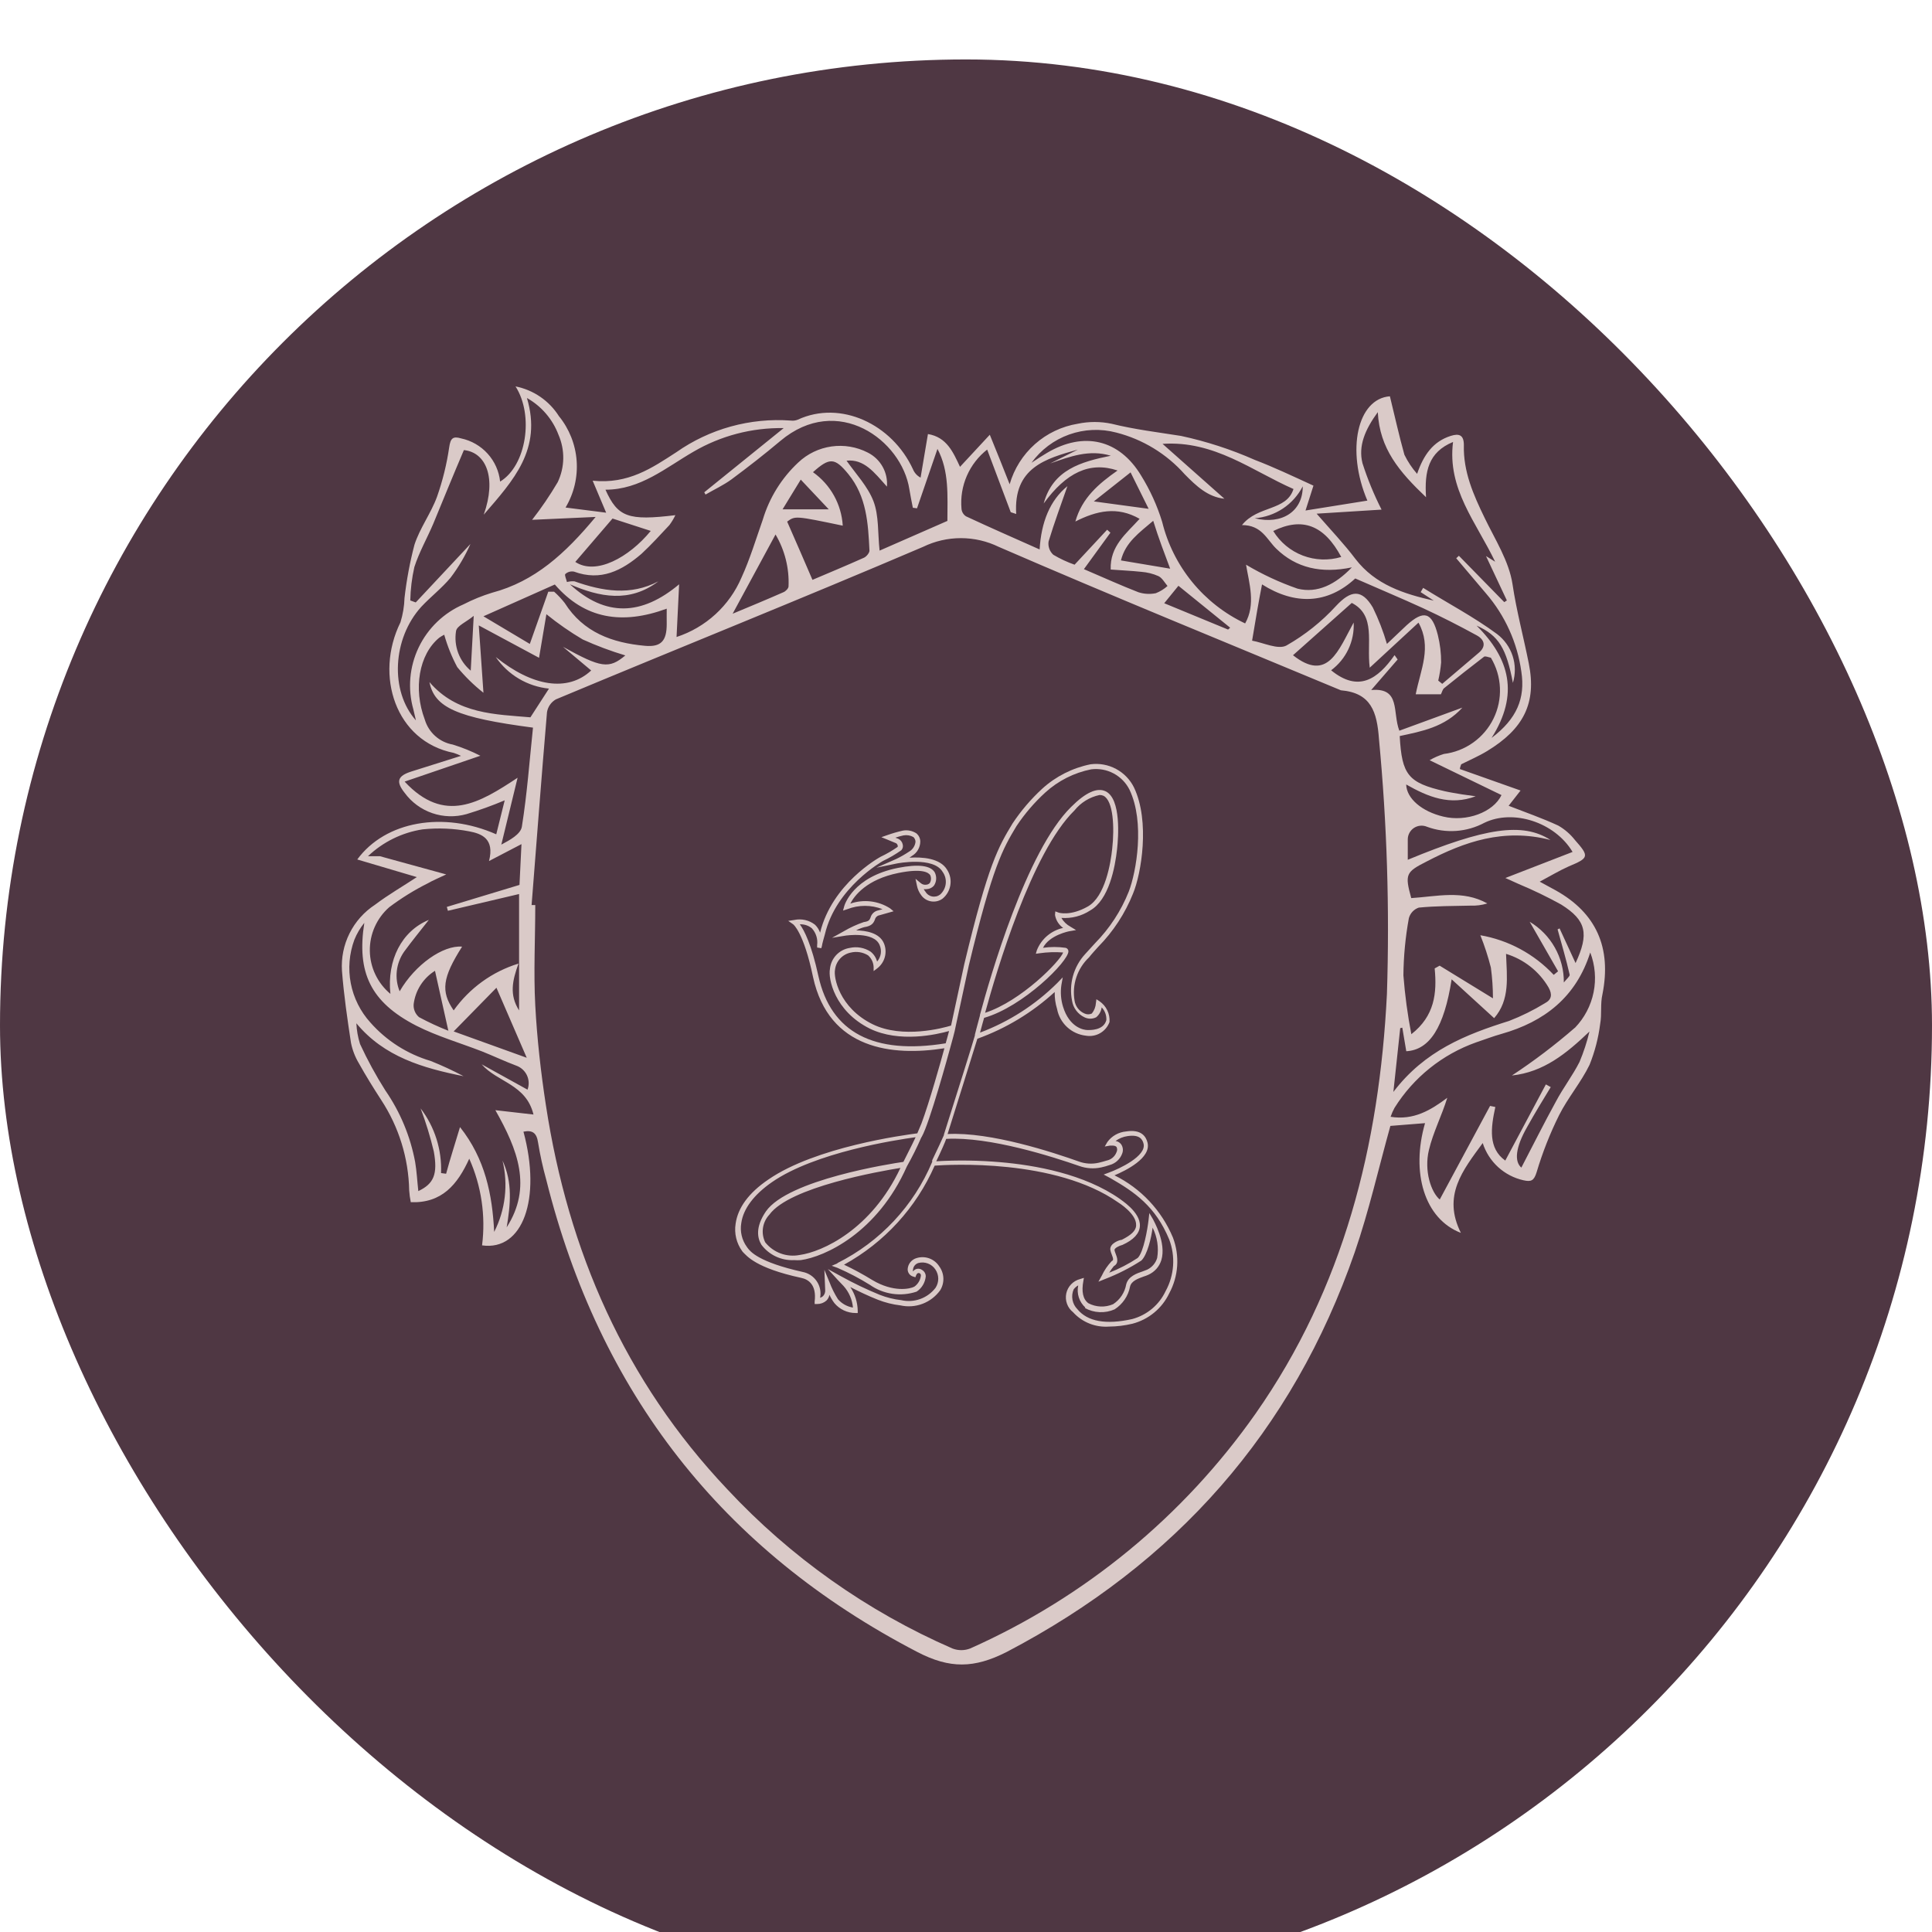 <?xml version="1.0" encoding="UTF-8"?> <svg xmlns="http://www.w3.org/2000/svg" width="130" height="130" viewBox="0 0 130 130" fill="none"><g filter="url(#filter0_i_167_856)"><rect width="130" height="130" rx="65" fill="#4F3743"></rect><path d="M104.68 55.911L103.604 55.325C104.319 54.945 104.94 54.572 105.541 54.305C106.911 53.732 106.964 53.638 105.976 52.525C105.668 52.132 105.287 51.801 104.853 51.552C103.771 51.052 102.642 50.659 101.513 50.219L102.315 49.193L98.233 47.747C98.233 47.64 98.293 47.533 98.32 47.427C98.908 47.133 99.516 46.873 100.07 46.534C102.502 45.054 103.41 43.328 102.869 40.642C102.515 38.856 102.041 37.109 101.774 35.31C101.54 33.764 100.604 32.311 99.903 30.858C99.141 29.291 98.453 27.732 98.5 25.946C98.5 25.279 98.193 25.146 97.612 25.332C96.422 25.712 95.788 26.619 95.354 27.885C95.013 27.496 94.725 27.064 94.499 26.599C94.144 25.332 93.85 24 93.523 22.666C91.345 22.826 90.557 26.279 92.007 29.685L87.845 30.351C88.038 29.751 88.246 29.085 88.379 28.678C86.93 28.012 85.707 27.432 84.431 26.945C82.836 26.239 81.173 25.699 79.467 25.332C77.911 25.086 76.354 24.899 74.791 24.513C74.042 24.356 73.269 24.356 72.52 24.513C71.448 24.689 70.448 25.165 69.637 25.886C68.826 26.607 68.236 27.543 67.937 28.585C67.489 27.459 67.095 26.452 66.601 25.253L64.597 27.412C64.136 26.425 63.701 25.412 62.439 25.206L61.944 28.138C61.711 28.017 61.528 27.816 61.43 27.572C60.02 24.526 56.56 22.906 53.681 24.239C53.533 24.3 53.371 24.32 53.213 24.299C50.473 24.1 47.749 24.854 45.504 26.432C43.887 27.479 42.284 28.592 39.879 28.345L40.787 30.498L38.055 30.151C38.621 29.203 38.881 28.105 38.801 27.005C38.721 25.905 38.304 24.856 37.607 24C37.282 23.486 36.855 23.044 36.354 22.7C35.852 22.357 35.285 22.118 34.688 22C35.937 23.939 35.423 27.332 33.652 28.405C33.578 27.706 33.284 27.049 32.812 26.527C32.341 26.005 31.716 25.645 31.027 25.499C30.466 25.332 30.312 25.499 30.225 26.099C30.06 27.234 29.785 28.35 29.404 29.431C28.996 30.544 28.248 31.538 27.887 32.657C27.58 33.831 27.357 35.025 27.219 36.23C27.202 36.788 27.11 37.342 26.945 37.876C25.182 41.455 26.618 45.88 30.526 46.66C30.696 46.714 30.861 46.781 31.02 46.86L27.68 47.913C26.758 48.206 26.618 48.58 27.226 49.346C27.691 49.981 28.34 50.459 29.085 50.715C29.83 50.971 30.636 50.993 31.394 50.779C32.265 50.515 33.121 50.206 33.96 49.853C33.746 50.699 33.572 51.406 33.392 52.139C29.845 50.572 25.936 51.246 24.039 53.832L28.047 55.018C27.099 55.645 26.123 56.204 25.235 56.877C24.503 57.356 23.911 58.019 23.521 58.8C23.13 59.581 22.954 60.452 23.01 61.323C23.137 62.949 23.371 64.562 23.618 66.175C23.716 66.662 23.897 67.129 24.153 67.555C24.62 68.394 25.128 69.208 25.649 70.014C26.838 71.826 27.491 73.934 27.533 76.099C27.551 76.366 27.587 76.63 27.64 76.892C29.731 76.972 30.78 75.713 31.575 73.966C32.392 75.795 32.69 77.812 32.437 79.798C35.176 80.191 36.445 76.672 35.222 72.147C35.824 72.027 36.111 72.227 36.204 72.873C36.343 73.723 36.528 74.564 36.759 75.393C40.333 89.682 48.563 100.319 61.724 107.158C63.915 108.297 65.552 108.264 67.736 107.158C79.093 101.213 86.97 92.342 91.158 80.258C92.114 77.486 92.762 74.606 93.556 71.76L95.888 71.574C94.926 74.906 95.848 78.019 98.3 78.958C97.044 76.452 98.42 74.753 99.769 72.913C99.967 73.534 100.325 74.093 100.806 74.533C101.288 74.972 101.877 75.278 102.515 75.419C103.029 75.533 103.217 75.453 103.397 74.873C103.789 73.555 104.294 72.272 104.907 71.04C105.495 69.868 106.383 68.834 106.958 67.648C107.313 66.765 107.553 65.84 107.672 64.895C107.793 64.229 107.672 63.562 107.826 62.896C108.447 59.763 107.405 57.431 104.68 55.911ZM92.962 30.291C92.452 29.287 92.023 28.244 91.679 27.172C91.385 26.012 91.846 24.913 92.708 23.733C92.835 26.192 94.144 27.732 95.955 29.458C95.841 27.725 96.109 26.425 97.772 25.739C97.371 28.905 99.329 31.131 100.604 33.797L99.99 33.417C100.464 34.423 100.932 35.416 101.393 36.403L101.219 36.516L98.166 33.397L97.986 33.564L99.99 35.93C101.273 37.42 102.099 39.248 102.368 41.195C102.642 42.988 102.067 44.367 100.364 45.654C102.221 42.728 101.6 40.322 99.355 38.096C100.858 38.762 101.359 39.635 101.8 41.948C101.979 41.357 101.973 40.725 101.782 40.138C101.591 39.551 101.224 39.036 100.731 38.662C99.162 37.503 97.391 36.576 95.761 35.556L95.594 35.843L96.476 36.416C94.472 35.963 92.541 35.35 91.205 33.61C90.437 32.591 89.548 31.664 88.593 30.564L92.962 30.291ZM96.75 38.736C96.356 37.176 95.801 37.029 94.652 38.069L93.323 39.329C93.078 38.486 92.76 37.665 92.374 36.876C91.619 35.603 90.884 35.716 89.902 36.77C88.935 37.827 87.808 38.726 86.562 39.435C86.001 39.735 85.005 39.242 84.251 39.109C84.484 37.709 84.678 36.55 84.919 35.323C87.137 36.723 89.321 36.656 91.192 34.923C92.815 35.636 94.298 36.256 95.754 36.923C96.977 37.489 98.179 38.102 99.362 38.749C99.89 39.035 100.03 39.495 99.482 39.942L97.044 42.015L96.776 41.795C96.87 41.393 96.935 40.986 96.97 40.575C96.973 39.955 96.899 39.337 96.75 38.736ZM90.25 33.477C89.401 33.732 88.491 33.699 87.663 33.383C86.835 33.067 86.135 32.486 85.674 31.731C87.631 30.771 89.101 31.331 90.25 33.477ZM84.424 30.871C85.102 30.82 85.756 30.595 86.322 30.22C86.888 29.844 87.348 29.329 87.658 28.725C87.671 30.404 86.255 31.331 84.424 30.871ZM75.112 25.106C76.893 25.561 78.496 26.538 79.715 27.912C80.483 28.692 81.271 29.445 82.387 29.558L78.225 25.866C81.719 25.632 84.237 27.678 87.036 28.905C86.562 30.398 84.638 29.998 83.569 31.331C84.905 31.331 85.233 32.291 85.874 32.917C87.21 34.217 88.9 34.61 90.965 34.177C89.856 35.33 88.646 35.943 87.31 35.61C86.102 35.191 84.941 34.651 83.843 33.997C84.05 35.243 84.511 36.663 83.783 37.949C82.401 37.295 81.183 36.342 80.217 35.159C79.251 33.976 78.561 32.593 78.198 31.111C77.862 30.017 77.386 28.971 76.782 27.998C75.312 25.559 72.914 25.012 70.455 26.472C70.161 26.645 69.868 26.832 69.406 27.139C70.04 26.264 70.924 25.601 71.942 25.238C72.961 24.875 74.066 24.829 75.112 25.106ZM82.774 38.236L82.634 38.362L78.338 36.59L79.294 35.416L82.774 38.236ZM78.766 34.27L75.426 33.71C75.726 32.491 76.662 31.844 77.597 31.044C77.958 32.211 78.352 33.237 78.739 34.27H78.766ZM77.29 30.238L73.602 29.738L76.074 27.785L77.29 30.238ZM66.42 26.239C66.961 27.678 67.489 29.072 68.01 30.464L68.378 30.584C68.184 27.479 70.342 26.859 72.526 26.252L70.662 27.185C71.999 26.719 73.288 26.226 74.744 26.665C72.74 27.072 70.843 27.605 70.228 29.878C71.738 27.799 73.328 27.032 75.198 27.659C73.922 28.552 72.807 29.498 72.359 31.091C73.782 30.371 75.172 30.045 76.682 30.911C75.78 31.911 74.677 32.737 74.737 34.323C75.406 34.377 76.12 34.403 76.795 34.477C77.192 34.507 77.58 34.603 77.944 34.763C78.198 34.883 78.358 35.19 78.559 35.43C78.328 35.639 78.061 35.803 77.77 35.916C77.382 35.995 76.979 35.972 76.601 35.85C75.432 35.397 74.29 34.877 72.934 34.297L74.718 31.844L74.497 31.644L72.306 33.997C71.808 33.822 71.33 33.599 70.876 33.33C70.754 33.219 70.66 33.079 70.605 32.924C70.549 32.768 70.532 32.601 70.556 32.437C70.95 31.138 71.424 29.865 71.825 28.712C70.649 29.665 70.061 31.138 69.954 32.971C68.251 32.211 66.614 31.497 65.004 30.744C64.916 30.689 64.843 30.613 64.79 30.524C64.736 30.435 64.704 30.335 64.697 30.231C64.63 29.473 64.754 28.711 65.059 28.014C65.364 27.316 65.838 26.706 66.44 26.239H66.42ZM40.74 28.951C43.092 28.951 44.795 27.472 46.666 26.392C48.504 25.318 50.602 24.77 52.732 24.806L47.388 29.125L47.474 29.278C48.056 28.938 48.677 28.652 49.218 28.258C50.34 27.425 51.436 26.572 52.505 25.672C56.359 22.427 60.682 25.619 61.19 28.925C61.256 29.338 61.343 29.751 61.423 30.165L61.704 30.204L63.08 26.206C63.882 27.712 63.748 29.358 63.748 31.051L59.185 33.05C59.058 31.857 59.145 30.691 58.771 29.718C58.397 28.745 57.595 27.892 56.961 26.999C58.143 26.872 58.825 27.785 59.68 28.745C59.719 28.278 59.617 27.81 59.387 27.401C59.157 26.993 58.81 26.662 58.39 26.452C57.638 26.066 56.783 25.922 55.946 26.042C55.108 26.161 54.328 26.538 53.714 27.119C52.593 28.166 51.77 29.49 51.329 30.958C50.861 32.291 50.461 33.624 49.893 34.863C49.492 35.801 48.894 36.644 48.141 37.333C47.387 38.023 46.495 38.544 45.524 38.862L45.697 35.316C43.179 37.429 40.747 37.529 38.349 35.316C40.353 36.183 42.357 36.583 44.301 35.117C42.424 36.103 40.54 35.783 38.656 35.117C38.486 35.103 38.314 35.119 38.148 35.163C38.108 34.977 37.968 34.69 38.041 34.623C38.119 34.553 38.212 34.502 38.313 34.474C38.414 34.447 38.52 34.443 38.623 34.463C40.433 35.13 41.856 34.39 43.166 33.264C43.813 32.664 44.421 31.997 45.043 31.331C45.198 31.123 45.333 30.899 45.444 30.664C42.27 31.051 41.569 30.798 40.74 28.951ZM52.966 31.098C53.507 30.704 53.507 30.704 56.707 31.371C56.664 30.66 56.462 29.967 56.115 29.344C55.768 28.721 55.286 28.184 54.703 27.772C55.825 26.765 56.172 26.792 57.081 27.898C58.317 29.405 58.417 31.231 58.504 33.05C58.504 33.204 58.297 33.457 58.13 33.53C56.954 34.057 55.765 34.55 54.669 35.017C54.102 33.69 53.54 32.411 52.966 31.098ZM53.059 35.456C53.059 35.59 52.866 35.79 52.712 35.85C51.55 36.363 50.367 36.849 49.298 37.296L52.184 31.964C52.808 33.02 53.112 34.233 53.059 35.456ZM52.658 30.271L53.881 28.272L55.765 30.271H52.658ZM44.862 37.996C44.862 39.109 44.495 39.555 43.399 39.455C41.201 39.255 39.251 38.556 37.995 36.569C37.782 36.298 37.545 36.046 37.287 35.816H36.892L35.65 39.329L32.53 37.469L37.333 35.33C39.337 37.649 41.856 38.062 44.862 36.956C44.862 37.329 44.856 37.676 44.862 37.996ZM41.215 30.891L43.787 31.724C42.324 33.51 40.099 34.73 38.71 33.81L41.215 30.891ZM28.348 36.829C28.969 36.163 29.731 35.576 30.319 34.87C30.851 34.169 31.299 33.408 31.655 32.604L27.974 36.536L27.607 36.403C27.622 35.647 27.714 34.895 27.881 34.157C28.201 33.157 28.736 32.224 29.15 31.251C29.818 29.631 30.486 27.992 31.214 26.285C32.717 26.439 33.425 28.172 32.55 30.631C34.554 28.312 36.485 26.232 35.456 22.78C36.434 23.332 37.186 24.21 37.581 25.259C37.8 25.763 37.909 26.308 37.9 26.858C37.891 27.407 37.764 27.949 37.527 28.445C37.008 29.326 36.433 30.172 35.804 30.978L40.079 30.784C38.028 33.257 35.977 35.123 33.111 35.883C32.45 36.085 31.808 36.346 31.194 36.663C29.867 37.233 28.793 38.264 28.171 39.565C27.549 40.865 27.422 42.347 27.814 43.734C27.867 43.948 27.914 44.161 27.987 44.474C26.224 42.495 26.411 38.962 28.348 36.829ZM31.875 37.449C31.795 38.842 31.735 39.935 31.675 41.128C31.293 40.807 31.001 40.393 30.828 39.926C30.655 39.458 30.606 38.954 30.686 38.462C30.74 38.109 31.394 37.843 31.862 37.449H31.875ZM34.828 48.333C32.276 50.019 29.911 51.472 27.226 48.593L32.323 46.853C31.727 46.549 31.106 46.297 30.466 46.1C30.026 46.022 29.616 45.822 29.284 45.525C28.951 45.227 28.708 44.842 28.582 44.414C27.8 42.348 28.188 40.029 29.557 38.909C29.664 38.834 29.775 38.768 29.891 38.709C30.104 39.465 30.397 40.195 30.767 40.888C31.291 41.525 31.882 42.103 32.53 42.615C32.41 40.895 32.316 39.555 32.216 38.083L36.271 40.262C36.505 38.889 36.672 37.862 36.766 37.329C37.538 37.955 38.355 38.523 39.211 39.029C40.141 39.45 41.098 39.809 42.077 40.102C40.974 41.028 40.447 40.942 37.881 39.522L39.779 41.115C38.202 42.581 35.824 42.201 33.358 40.209C33.763 40.803 34.294 41.301 34.912 41.668C35.531 42.035 36.223 42.263 36.939 42.335L35.69 44.267C33.372 44.061 30.76 44.074 28.896 41.895C29.237 43.614 30.74 44.288 35.864 44.961C35.63 47.18 35.469 49.413 35.115 51.626C35.035 52.132 34.3 52.532 33.733 52.832L34.828 48.333ZM35.443 67.175L30.526 65.402L33.405 62.463L35.443 67.175ZM26.19 57.044C27.008 56.429 27.88 55.889 28.796 55.431C29.116 55.245 29.464 55.105 30.025 54.838L25.562 53.612H25.629H24.761C25.772 52.65 27.054 52.02 28.435 51.806C29.48 51.697 30.536 51.741 31.568 51.939C32.383 52.092 33.298 52.419 32.904 53.938L35.089 52.799C35.042 53.798 34.995 54.758 34.955 55.544L30.065 57.024L30.139 57.284L34.928 56.158V63.989C34.26 62.936 34.474 61.989 34.888 60.837C33.126 61.379 31.592 62.487 30.526 63.989C29.644 62.696 29.771 61.783 31.094 59.697C29.811 59.59 27.934 60.903 26.892 62.703C26.714 62.269 26.649 61.797 26.701 61.331C26.754 60.866 26.923 60.42 27.192 60.037C27.72 59.317 28.281 58.63 28.856 57.897C27.032 58.644 26.03 60.597 26.27 62.876C25.844 62.521 25.499 62.079 25.26 61.579C25.02 61.078 24.893 60.533 24.885 59.978C24.878 59.424 24.99 58.875 25.215 58.369C25.441 57.862 25.773 57.41 26.19 57.044ZM30.199 65.369C29.512 65.1 28.843 64.791 28.195 64.442C28.07 64.335 27.972 64.201 27.909 64.049C27.846 63.897 27.82 63.733 27.834 63.569C27.891 63.112 28.049 62.673 28.298 62.284C28.546 61.896 28.878 61.567 29.27 61.323C29.571 62.656 29.858 63.989 30.172 65.369H30.199ZM33.332 70.701C34.842 73.367 35.824 75.879 34.093 78.585C34.347 77.072 34.501 75.566 33.813 74.093C34.206 75.708 34.007 77.41 33.252 78.892C33.125 76.366 32.644 73.973 30.953 71.84C30.613 72.98 30.285 73.98 30.018 74.979L29.677 74.933C29.741 73.367 29.254 71.827 28.301 70.581C28.659 71.527 28.955 72.496 29.19 73.48C29.464 75.013 29.19 75.653 28.148 76.146C28.074 75.479 28.041 74.813 27.934 74.186C27.612 72.46 26.929 70.82 25.93 69.374C25.294 68.371 24.725 67.326 24.226 66.248C24.084 65.797 24.001 65.329 23.979 64.855C25.85 67.115 28.455 67.868 31.194 68.415C30.474 68.033 29.733 67.691 28.976 67.388C27.407 66.924 26.002 66.028 24.921 64.802C24.249 64.06 23.794 63.148 23.604 62.166C23.414 61.184 23.498 60.169 23.846 59.23C24.011 58.822 24.236 58.44 24.514 58.097C23.992 61.43 24.928 63.429 28.007 65.015C29.41 65.728 30.96 66.175 32.437 66.748C33.205 67.055 33.966 67.415 34.728 67.701C34.886 67.756 35.032 67.841 35.156 67.953C35.281 68.064 35.382 68.199 35.454 68.35C35.525 68.501 35.566 68.664 35.573 68.831C35.581 68.998 35.554 69.164 35.496 69.321L32.41 67.615C33.445 68.814 35.403 68.948 35.897 70.994L33.332 70.701ZM93.323 62.889C92.815 73.06 90.423 82.651 84.484 91.122C79.633 98.026 72.995 103.487 65.278 106.924C64.895 107.071 64.472 107.071 64.089 106.924C58.349 104.424 53.187 100.771 48.924 96.194C42.043 88.916 38.235 80.198 36.732 70.367C36.391 68.148 36.138 65.902 36.017 63.656C35.897 61.41 36.017 59.15 36.017 56.898H35.77C36.111 52.572 36.438 48.233 36.806 43.921C36.835 43.743 36.903 43.573 37.006 43.424C37.109 43.276 37.243 43.152 37.4 43.061C45.637 39.615 53.908 36.303 62.111 32.797C62.904 32.411 63.775 32.21 64.657 32.21C65.539 32.21 66.409 32.411 67.202 32.797C74.804 36.096 82.48 39.222 90.129 42.408C90.159 42.424 90.191 42.438 90.223 42.448C92.267 42.621 92.655 43.908 92.788 45.727C93.33 51.431 93.508 57.163 93.323 62.889ZM92.267 42.428C92.935 41.661 93.483 41.015 94.044 40.375L93.837 40.082C92.701 41.708 91.405 42.601 89.568 41.102C90.066 40.731 90.465 40.245 90.729 39.685C90.994 39.124 91.116 38.508 91.085 37.889C90.056 39.755 89.348 41.935 87.003 40.089L90.958 36.569C92.601 37.409 91.947 39.236 92.167 40.928L95.447 37.896C96.356 39.535 95.601 41.015 95.26 42.715H96.957C97.03 42.575 97.064 42.388 97.177 42.301C98.066 41.581 98.961 40.875 99.85 40.195C99.936 40.122 100.157 40.229 100.317 40.255C100.686 40.869 100.896 41.565 100.927 42.281C100.958 42.996 100.81 43.708 100.495 44.351C100.181 44.995 99.71 45.55 99.126 45.966C98.542 46.382 97.863 46.646 97.151 46.733C96.817 46.836 96.496 46.977 96.195 47.153L101.032 49.499C100.484 50.659 98.667 51.326 97.111 50.946C95.681 50.606 94.645 49.733 94.619 48.786C96.082 49.619 97.572 50.233 99.295 49.579L98.386 49.453C97.992 49.386 97.598 49.326 97.211 49.239C94.759 48.673 94.325 48.147 94.184 45.527C95.668 45.207 97.204 44.934 98.4 43.614L94.158 45.167C93.683 43.928 94.258 42.268 92.294 42.428H92.267ZM101.339 60.183C102.543 60.551 103.564 61.358 104.199 62.443C104.459 62.909 104.419 63.263 103.945 63.509C103.182 63.975 102.379 64.372 101.546 64.695C98.634 65.609 95.868 66.695 93.757 69.474C93.937 67.808 94.078 66.495 94.218 65.182L94.358 65.149C94.452 65.682 94.539 66.208 94.625 66.735C96.189 66.648 97.171 65.142 97.678 61.896L100.538 64.509C101.62 63.269 101.393 61.743 101.339 60.183ZM105.969 65.155C104.63 66.319 103.215 67.392 101.733 68.368C103.871 68.141 105.401 66.888 106.951 65.409C106.785 66.108 106.561 66.792 106.283 67.455C105.822 68.368 105.187 69.188 104.693 70.121C103.891 71.58 103.15 73.067 102.368 74.566C101.894 74.16 101.954 73.233 102.769 71.814C103.277 70.9 103.818 70.014 104.346 69.148L104.018 68.968C103.116 70.667 102.208 72.36 101.286 74.093C100.13 73.267 100.311 71.894 100.618 70.487L100.264 70.414C99.128 72.533 97.992 74.646 96.877 76.712C96.302 76.233 95.808 74.793 96.149 73.38C96.429 72.2 97.004 71.094 97.385 69.868C96.262 70.707 95.12 71.394 93.57 71.147C93.641 70.937 93.73 70.734 93.837 70.541C95.118 68.494 97.056 66.941 99.335 66.135C99.903 65.948 100.457 65.728 101.032 65.569C103.925 64.749 106.056 63.089 107.004 60.09C107.333 60.945 107.41 61.875 107.228 62.772C107.046 63.669 106.612 64.496 105.976 65.155H105.969ZM106.016 60.803L104.94 58.47L104.807 58.537C105.087 59.557 105.381 60.537 105.622 61.596C105.622 61.703 105.414 61.876 105.227 62.109C105.235 61.288 105.026 60.478 104.623 59.762C104.22 59.045 103.636 58.446 102.929 58.024L104.84 61.356L104.546 61.596C103.236 60.194 101.502 59.258 99.609 58.93C99.893 59.638 100.13 60.364 100.317 61.103C100.41 61.79 100.457 62.483 100.457 63.176L96.87 60.977L96.536 61.163C96.696 62.823 96.536 64.362 94.966 65.589C94.712 64.28 94.534 62.958 94.432 61.63C94.444 60.34 94.567 59.053 94.799 57.784C94.843 57.619 94.927 57.468 95.043 57.344C95.16 57.219 95.305 57.126 95.467 57.071C96.623 56.958 97.785 56.964 98.941 56.938C99.325 56.954 99.709 56.905 100.077 56.791C98.427 55.864 96.67 56.324 94.959 56.431C94.519 54.831 94.592 54.678 95.988 53.972C98.547 52.639 101.166 51.712 104.326 52.519C102.462 51.312 99.923 51.699 94.726 53.852C94.726 53.345 94.726 52.905 94.726 52.465C94.728 52.313 94.769 52.164 94.843 52.032C94.917 51.899 95.023 51.786 95.151 51.704C95.279 51.622 95.425 51.572 95.577 51.56C95.729 51.547 95.882 51.572 96.022 51.632C96.647 51.862 97.313 51.957 97.978 51.911C98.642 51.865 99.289 51.679 99.876 51.366C101.8 50.426 104.613 51.312 105.815 53.325L101.293 55.078L102.194 55.485C103.17 55.892 104.122 56.352 105.047 56.864C106.751 57.931 106.931 58.837 106.016 60.803Z" fill="#DACAC8"></path><path d="M72.933 81.984L72.679 82.064C72.449 82.123 72.239 82.245 72.075 82.416C71.91 82.588 71.796 82.801 71.747 83.034C71.698 83.266 71.715 83.507 71.796 83.731C71.876 83.954 72.018 84.15 72.205 84.297C72.507 84.63 72.882 84.89 73.299 85.057C73.717 85.225 74.168 85.295 74.617 85.263C75.15 85.259 75.681 85.194 76.2 85.07C76.736 84.93 77.235 84.675 77.662 84.323C78.089 83.971 78.434 83.53 78.672 83.031C78.982 82.46 79.165 81.83 79.209 81.182C79.252 80.535 79.156 79.885 78.926 79.278C78.166 77.452 76.768 75.962 74.991 75.086C75.752 74.766 77.469 73.92 77.215 72.887C77.109 72.453 76.775 71.974 75.772 72.133C75.523 72.155 75.281 72.23 75.063 72.353C74.845 72.476 74.657 72.644 74.51 72.847L74.336 73.147L74.677 73.087C74.764 73.087 75.031 73.053 75.131 73.18C75.157 73.233 75.17 73.291 75.17 73.35C75.17 73.409 75.157 73.467 75.131 73.52C75.078 73.664 74.989 73.793 74.872 73.893C74.755 73.994 74.614 74.062 74.463 74.093C74.289 74.146 74.102 74.2 73.922 74.24C73.478 74.341 73.013 74.31 72.586 74.153C70.876 73.546 66.667 72.153 63.761 72.307C64.128 71.127 65.545 66.628 65.765 65.895C67.692 65.201 69.46 64.132 70.969 62.749C70.96 63.138 71.014 63.525 71.129 63.896C71.218 64.362 71.454 64.787 71.802 65.11C72.151 65.433 72.594 65.635 73.067 65.689C73.398 65.746 73.739 65.686 74.03 65.517C74.32 65.349 74.542 65.084 74.657 64.769C74.676 64.499 74.625 64.228 74.508 63.984C74.391 63.74 74.212 63.53 73.989 63.376L73.775 63.236L73.742 63.489C73.725 63.747 73.63 63.994 73.468 64.196C73.391 64.233 73.306 64.252 73.221 64.252C73.135 64.252 73.05 64.233 72.973 64.196C72.797 64.12 72.643 64.001 72.526 63.849C72.409 63.698 72.333 63.519 72.305 63.329C72.215 62.801 72.257 62.259 72.428 61.751C72.598 61.243 72.891 60.785 73.281 60.417C73.468 60.177 73.681 59.95 73.902 59.703C74.912 58.677 75.706 57.46 76.24 56.124C76.795 54.791 77.389 51.272 76.307 48.993C76.045 48.459 75.621 48.021 75.097 47.74C74.572 47.459 73.972 47.349 73.381 47.427C72.17 47.671 71.048 48.237 70.134 49.066C69.374 49.765 68.701 50.553 68.13 51.412C67.181 52.985 66.5 54.125 64.883 60.883L63.995 65.009C63.474 65.169 60.735 65.915 58.71 64.915C56.452 63.796 56.085 61.743 56.185 61.263C56.215 60.981 56.334 60.716 56.525 60.507C56.716 60.297 56.969 60.153 57.247 60.097C57.444 60.049 57.648 60.041 57.847 60.073C58.047 60.105 58.238 60.177 58.41 60.283C58.522 60.382 58.613 60.503 58.678 60.638C58.742 60.773 58.778 60.92 58.784 61.07V61.343L59.004 61.176C59.262 60.986 59.449 60.716 59.535 60.408C59.621 60.1 59.601 59.772 59.479 59.477C59.178 58.764 58.276 58.617 57.608 58.604C57.784 58.509 57.97 58.435 58.163 58.384C58.657 58.31 58.777 58.111 58.871 57.877C58.888 57.803 58.927 57.735 58.983 57.683C59.039 57.631 59.109 57.596 59.185 57.584L60.127 57.317L59.886 57.117C59.494 56.867 59.049 56.709 58.586 56.654C58.123 56.6 57.654 56.651 57.214 56.804C57.488 56.271 58.31 55.171 60.461 54.738C62.031 54.425 62.465 54.698 62.592 54.885C62.631 54.971 62.649 55.065 62.643 55.159C62.637 55.253 62.608 55.344 62.558 55.425C62.492 55.489 62.404 55.528 62.311 55.531C62.248 55.539 62.184 55.534 62.123 55.516C62.062 55.497 62.005 55.466 61.957 55.425L61.603 55.131L61.697 55.584C61.743 55.827 61.846 56.055 61.997 56.251C62.157 56.468 62.397 56.612 62.663 56.653C62.93 56.695 63.202 56.629 63.42 56.471C63.701 56.242 63.889 55.918 63.946 55.561C64.004 55.203 63.929 54.837 63.734 54.532C63.267 53.732 62.037 53.658 61.196 53.712C61.252 53.678 61.305 53.64 61.356 53.598C61.528 53.498 61.671 53.356 61.77 53.184C61.87 53.012 61.923 52.817 61.924 52.619C61.922 52.518 61.899 52.418 61.856 52.326C61.813 52.234 61.752 52.153 61.677 52.085C61.541 51.993 61.389 51.929 61.228 51.896C61.068 51.862 60.902 51.861 60.741 51.892C60.391 51.972 60.045 52.072 59.706 52.192L59.305 52.332L59.699 52.492L60.294 52.739C60.32 52.755 60.344 52.776 60.362 52.801C60.38 52.826 60.394 52.855 60.401 52.885C60.413 52.917 60.413 52.953 60.401 52.985C60.037 53.239 59.653 53.462 59.252 53.652C59.118 53.725 55.985 55.471 55.183 58.757C55.111 58.556 54.995 58.374 54.842 58.224C54.647 58.07 54.419 57.962 54.177 57.907C53.934 57.852 53.682 57.85 53.44 57.904L53.039 57.964L53.373 58.197C53.373 58.197 54.081 58.724 54.709 61.75C55.778 66.635 60.053 67.082 63.547 66.535C63.32 67.375 62.532 70.181 62.004 71.594C62.004 71.594 61.884 71.867 61.723 72.26C60.835 72.374 54.883 73.173 51.703 75.366C50.367 76.272 49.645 77.279 49.498 78.345C49.396 78.992 49.554 79.654 49.939 80.185L49.979 80.238C50.253 80.505 50.834 81.318 53.907 81.984C54.401 82.084 54.956 82.451 54.816 83.577V83.744H54.989C55.215 83.747 55.434 83.666 55.604 83.517C55.712 83.411 55.785 83.273 55.811 83.124C55.901 83.322 56.013 83.51 56.145 83.684C56.319 83.892 56.537 84.059 56.782 84.175C57.028 84.29 57.297 84.35 57.568 84.35H57.715V84.204C57.705 83.634 57.531 83.078 57.214 82.604C57.748 82.877 58.457 83.217 59.071 83.457C59.558 83.648 60.068 83.776 60.588 83.837C61.084 83.947 61.601 83.91 62.076 83.73C62.551 83.55 62.962 83.235 63.26 82.824C63.413 82.58 63.488 82.296 63.478 82.008C63.467 81.721 63.37 81.443 63.2 81.211C63.043 80.965 62.81 80.778 62.536 80.676C62.262 80.575 61.963 80.566 61.683 80.651C61.517 80.697 61.37 80.792 61.261 80.924C61.152 81.057 61.087 81.22 61.075 81.391C61.07 81.505 61.104 81.618 61.172 81.71C61.241 81.803 61.338 81.869 61.449 81.898L61.596 81.944L61.65 81.798C61.669 81.746 61.704 81.702 61.75 81.671C61.77 81.662 61.792 81.658 61.813 81.658C61.835 81.658 61.857 81.662 61.877 81.671C61.908 81.687 61.933 81.713 61.948 81.744C61.964 81.775 61.969 81.81 61.964 81.844C61.945 81.99 61.896 82.131 61.82 82.257C61.744 82.383 61.643 82.492 61.523 82.577C61.242 82.731 60.113 82.977 58.697 82.131C58.082 81.752 57.446 81.407 56.793 81.098C59.506 79.606 61.65 77.264 62.892 74.433C63.794 74.366 71.003 73.94 75.238 76.906C75.238 76.906 76.487 77.672 76.447 78.445C76.447 78.812 76.1 79.112 75.478 79.425C75.345 79.425 74.663 79.658 74.71 80.091C74.73 80.199 74.761 80.304 74.804 80.405C74.924 80.711 74.931 80.805 74.804 80.858C74.53 81.146 74.304 81.477 74.136 81.838L73.909 82.244L74.336 82.071C75.199 81.74 76.026 81.32 76.801 80.818C77.202 80.431 77.469 79.292 77.556 78.605C77.872 79.235 77.98 79.95 77.863 80.645C77.813 80.815 77.727 80.972 77.612 81.108C77.497 81.243 77.355 81.353 77.195 81.431L76.901 81.544C76.487 81.684 75.919 81.878 75.779 82.424C75.732 82.695 75.629 82.953 75.477 83.182C75.326 83.412 75.128 83.607 74.897 83.757C74.633 83.871 74.346 83.924 74.058 83.913C73.77 83.901 73.488 83.825 73.234 83.691C72.873 83.424 72.76 82.917 72.9 82.177L72.933 81.984ZM55.07 61.683C54.602 59.537 54.114 58.597 53.82 58.197C54.114 58.181 54.402 58.277 54.629 58.464C54.766 58.614 54.869 58.793 54.931 58.988C54.992 59.182 55.01 59.388 54.983 59.59V59.757L55.263 59.803L55.303 59.663C55.303 59.57 55.504 58.87 55.504 58.87C56.252 55.698 59.385 53.952 59.412 53.932C59.847 53.728 60.263 53.484 60.654 53.205C60.699 53.153 60.73 53.09 60.746 53.023C60.761 52.955 60.759 52.885 60.741 52.819C60.725 52.739 60.691 52.663 60.641 52.599C60.591 52.534 60.527 52.481 60.454 52.445L60.247 52.365C60.426 52.304 60.609 52.252 60.795 52.212C61.024 52.17 61.26 52.21 61.463 52.325C61.548 52.408 61.599 52.52 61.603 52.639C61.589 52.776 61.542 52.908 61.466 53.024C61.391 53.14 61.289 53.236 61.169 53.305C60.894 53.489 60.605 53.654 60.307 53.798L58.971 54.385L60.367 54.098C60.367 54.098 62.812 53.618 63.427 54.665C63.593 54.895 63.668 55.178 63.637 55.46C63.606 55.742 63.472 56.002 63.26 56.191C63.184 56.25 63.096 56.293 63.002 56.315C62.908 56.337 62.811 56.339 62.716 56.32C62.621 56.301 62.532 56.261 62.454 56.205C62.376 56.148 62.312 56.075 62.264 55.991C62.221 55.941 62.185 55.885 62.158 55.825C62.23 55.838 62.305 55.838 62.378 55.825C62.466 55.819 62.552 55.796 62.631 55.757C62.71 55.718 62.781 55.664 62.839 55.598C62.93 55.466 62.983 55.312 62.992 55.152C63.001 54.992 62.967 54.833 62.892 54.691C62.605 54.231 61.777 54.132 60.427 54.398C57.394 54.998 56.827 56.898 56.806 56.977L56.726 57.271L57.014 57.177C57.776 56.878 58.623 56.878 59.385 57.177L59.098 57.257C58.975 57.281 58.86 57.338 58.768 57.423C58.676 57.508 58.61 57.617 58.577 57.737C58.517 57.891 58.477 57.997 58.123 58.044C57.658 58.203 57.21 58.408 56.786 58.657L55.985 59.104L56.887 58.957C56.887 58.957 58.797 58.657 59.185 59.584C59.267 59.767 59.294 59.969 59.265 60.168C59.235 60.366 59.15 60.552 59.018 60.703C58.949 60.44 58.797 60.206 58.584 60.037C58.379 59.903 58.149 59.811 57.908 59.768C57.667 59.724 57.419 59.73 57.181 59.783C56.83 59.837 56.508 60.007 56.265 60.266C56.023 60.525 55.875 60.857 55.844 61.21C55.718 61.83 56.138 64.016 58.517 65.209C60.521 66.188 63.033 65.609 63.861 65.375C63.801 65.615 63.707 65.935 63.634 66.202C58.797 66.988 55.911 65.475 55.07 61.683ZM56.346 81.011L55.965 81.171L56.352 81.311C57.108 81.638 57.838 82.022 58.537 82.457C58.988 82.773 59.507 82.979 60.053 83.058C60.598 83.136 61.154 83.086 61.677 82.911C61.848 82.798 61.992 82.648 62.098 82.473C62.204 82.298 62.27 82.101 62.291 81.898C62.295 81.805 62.272 81.714 62.226 81.634C62.18 81.554 62.112 81.488 62.031 81.444C61.938 81.38 61.823 81.355 61.711 81.375C61.6 81.395 61.501 81.458 61.436 81.551C61.422 81.51 61.422 81.465 61.436 81.424C61.445 81.323 61.484 81.228 61.549 81.149C61.613 81.071 61.7 81.013 61.797 80.984C62.009 80.929 62.233 80.94 62.438 81.018C62.643 81.096 62.818 81.236 62.939 81.418C63.063 81.599 63.13 81.813 63.133 82.032C63.135 82.252 63.072 82.467 62.953 82.651C62.688 82.997 62.33 83.26 61.92 83.407C61.51 83.555 61.066 83.582 60.641 83.484C60.144 83.428 59.657 83.307 59.191 83.124C58.297 82.758 57.425 82.34 56.579 81.871L55.704 81.391L56.372 82.124L56.76 82.531C57.123 82.934 57.346 83.444 57.394 83.984C57.003 83.921 56.646 83.722 56.386 83.424C56.158 83.064 55.967 82.683 55.818 82.284L55.47 81.444L55.524 82.777C55.533 82.855 55.526 82.935 55.502 83.01C55.477 83.084 55.437 83.153 55.383 83.211C55.327 83.264 55.258 83.303 55.183 83.324C55.221 83.132 55.22 82.935 55.181 82.743C55.142 82.552 55.065 82.37 54.955 82.208C54.845 82.046 54.704 81.908 54.541 81.801C54.377 81.694 54.193 81.62 54.001 81.584C51.021 80.918 50.48 80.205 50.3 79.965L50.253 79.898C50.087 79.67 49.969 79.41 49.905 79.136C49.84 78.861 49.832 78.577 49.879 78.299C50.012 77.339 50.727 76.386 51.95 75.539C54.836 73.54 60.28 72.7 61.61 72.52C61.322 73.14 60.942 73.853 60.788 74.18C59.96 74.3 53.032 75.373 51.536 77.512C50.807 78.585 50.968 79.318 51.235 79.758C51.489 80.097 51.824 80.369 52.208 80.549C52.592 80.729 53.015 80.812 53.44 80.791C53.586 80.801 53.734 80.801 53.88 80.791C55.484 80.571 59.038 78.965 61.022 74.486C61.376 73.859 61.697 73.214 61.984 72.553L62.024 72.487C62.532 71.62 63.821 66.942 63.955 66.442C64.008 66.248 64.269 65.329 64.295 65.109L65.191 60.956C66.794 54.291 67.469 53.132 68.397 51.586C68.949 50.757 69.6 49.998 70.335 49.326C71.202 48.537 72.269 47.997 73.421 47.767C73.942 47.7 74.471 47.796 74.935 48.044C75.398 48.291 75.773 48.676 76.006 49.146C77.042 51.326 76.467 54.658 75.953 55.991C75.436 57.29 74.663 58.473 73.681 59.47C73.454 59.723 73.234 59.957 73.013 60.203C72.629 60.622 72.35 61.125 72.198 61.672C72.046 62.218 72.025 62.793 72.138 63.349C72.177 63.586 72.273 63.809 72.417 64C72.561 64.192 72.75 64.346 72.967 64.449C73.09 64.511 73.226 64.544 73.364 64.544C73.502 64.544 73.638 64.511 73.762 64.449C73.964 64.281 74.095 64.043 74.129 63.782C74.238 63.896 74.322 64.031 74.376 64.179C74.43 64.327 74.453 64.485 74.443 64.642C74.256 65.362 73.294 65.309 73.18 65.309C72.9 65.309 71.958 65.129 71.53 63.742C71.385 63.272 71.347 62.776 71.417 62.289L71.51 61.763L71.136 62.15C69.662 63.614 67.893 64.75 65.945 65.482C65.992 65.295 66.052 65.089 66.126 64.815L66.219 64.489C68.838 63.742 71.904 60.683 71.891 60.01C71.891 59.956 71.872 59.903 71.838 59.861C71.804 59.818 71.757 59.789 71.704 59.777C71.199 59.703 70.686 59.703 70.181 59.777C70.608 58.917 71.945 58.657 71.978 58.657L72.406 58.584L72.031 58.357C71.775 58.22 71.563 58.015 71.417 57.764C72.1 57.814 72.781 57.638 73.354 57.264C74.617 56.551 75.031 54.371 75.165 53.139C75.251 52.359 75.452 49.759 74.396 49.246C73.828 48.973 73.06 49.313 72.078 50.293C69.058 53.258 66.614 61.77 65.939 64.289V64.329L65.832 64.729C65.725 65.129 65.651 65.395 65.598 65.622V65.675C65.558 65.862 64.329 69.781 63.514 72.34V72.38C63.447 72.54 63.086 73.326 62.725 74.073V74.18C61.484 77.138 59.22 79.555 56.346 80.991V81.011ZM60.588 74.586C58.637 78.745 55.317 80.238 53.807 80.445C53.379 80.528 52.937 80.493 52.528 80.342C52.119 80.192 51.76 79.932 51.489 79.592C51.342 79.29 51.289 78.95 51.34 78.618C51.39 78.286 51.54 77.977 51.769 77.732C53.112 75.873 59.198 74.813 60.588 74.586ZM70.989 57.564C71.018 57.739 71.081 57.906 71.175 58.056C71.269 58.205 71.392 58.335 71.537 58.437C71.141 58.524 70.772 58.707 70.463 58.969C70.154 59.232 69.915 59.567 69.767 59.943L69.7 60.177L69.94 60.143C70.469 60.067 71.004 60.049 71.537 60.09C71.343 60.67 68.711 63.362 66.286 64.149C67.048 61.356 69.413 53.352 72.299 50.532C72.725 50.002 73.322 49.634 73.989 49.493C74.078 49.493 74.167 49.511 74.249 49.546C74.917 49.879 74.998 51.679 74.837 53.118C74.737 54.065 74.37 56.331 73.194 56.998C72.018 57.664 71.243 57.411 71.243 57.411L71.009 57.324L70.989 57.564ZM72.993 84.01C73.297 84.18 73.637 84.276 73.984 84.292C74.332 84.308 74.679 84.244 74.998 84.104C75.267 83.932 75.499 83.706 75.678 83.442C75.858 83.177 75.981 82.878 76.04 82.564C76.133 82.184 76.588 82.031 76.948 81.898C77.063 81.864 77.174 81.822 77.282 81.771C77.487 81.677 77.669 81.541 77.818 81.373C77.966 81.204 78.077 81.006 78.144 80.791C78.498 79.625 77.616 78.125 77.583 78.039L77.336 77.625L77.282 78.105C77.215 78.678 76.955 80.258 76.554 80.645C75.952 81.042 75.309 81.375 74.637 81.638C74.728 81.48 74.833 81.33 74.951 81.191C75.318 80.991 75.158 80.585 75.064 80.345C75.032 80.269 75.008 80.191 74.991 80.111C74.991 79.978 75.305 79.825 75.532 79.765C76.28 79.425 76.674 78.998 76.701 78.499C76.754 77.539 75.365 76.706 75.365 76.679C72.967 74.993 69.653 74.4 67.295 74.2C65.866 74.077 64.431 74.057 62.999 74.14C63.32 73.473 63.614 72.807 63.667 72.633C66.6 72.467 70.862 73.846 72.613 74.453C73.088 74.626 73.602 74.66 74.096 74.553C74.288 74.512 74.478 74.459 74.663 74.393C74.858 74.342 75.037 74.244 75.184 74.108C75.332 73.972 75.445 73.802 75.512 73.613C75.552 73.51 75.565 73.399 75.551 73.29C75.537 73.18 75.496 73.076 75.432 72.987C75.341 72.872 75.209 72.796 75.064 72.773C75.301 72.6 75.576 72.488 75.866 72.447C76.694 72.32 76.881 72.68 76.948 72.96C77.149 73.786 75.325 74.646 74.603 74.906L74.263 75.033L74.737 75.286C76.347 76.212 77.75 77.172 78.672 79.398C78.886 79.961 78.975 80.564 78.934 81.164C78.892 81.765 78.721 82.349 78.431 82.877C78.216 83.335 77.903 83.741 77.514 84.066C77.125 84.39 76.67 84.626 76.18 84.757C74.416 85.15 73.174 84.924 72.492 84.09C72.323 83.918 72.209 83.699 72.165 83.462C72.121 83.224 72.149 82.979 72.245 82.757C72.328 82.648 72.432 82.557 72.552 82.491C72.493 82.76 72.507 83.04 72.591 83.302C72.676 83.564 72.828 83.799 73.033 83.984L72.993 84.01Z" fill="#DACAC8"></path></g><defs><filter id="filter0_i_167_856" x="0" y="0" width="130" height="134" filterUnits="userSpaceOnUse" color-interpolation-filters="sRGB"><feFlood flood-opacity="0" result="BackgroundImageFix"></feFlood><feBlend mode="normal" in="SourceGraphic" in2="BackgroundImageFix" result="shape"></feBlend><feColorMatrix in="SourceAlpha" type="matrix" values="0 0 0 0 0 0 0 0 0 0 0 0 0 0 0 0 0 0 127 0" result="hardAlpha"></feColorMatrix><feOffset dy="4"></feOffset><feGaussianBlur stdDeviation="5"></feGaussianBlur><feComposite in2="hardAlpha" operator="arithmetic" k2="-1" k3="1"></feComposite><feColorMatrix type="matrix" values="0 0 0 0 0 0 0 0 0 0 0 0 0 0 0 0 0 0 0.25 0"></feColorMatrix><feBlend mode="normal" in2="shape" result="effect1_innerShadow_167_856"></feBlend></filter></defs></svg> 